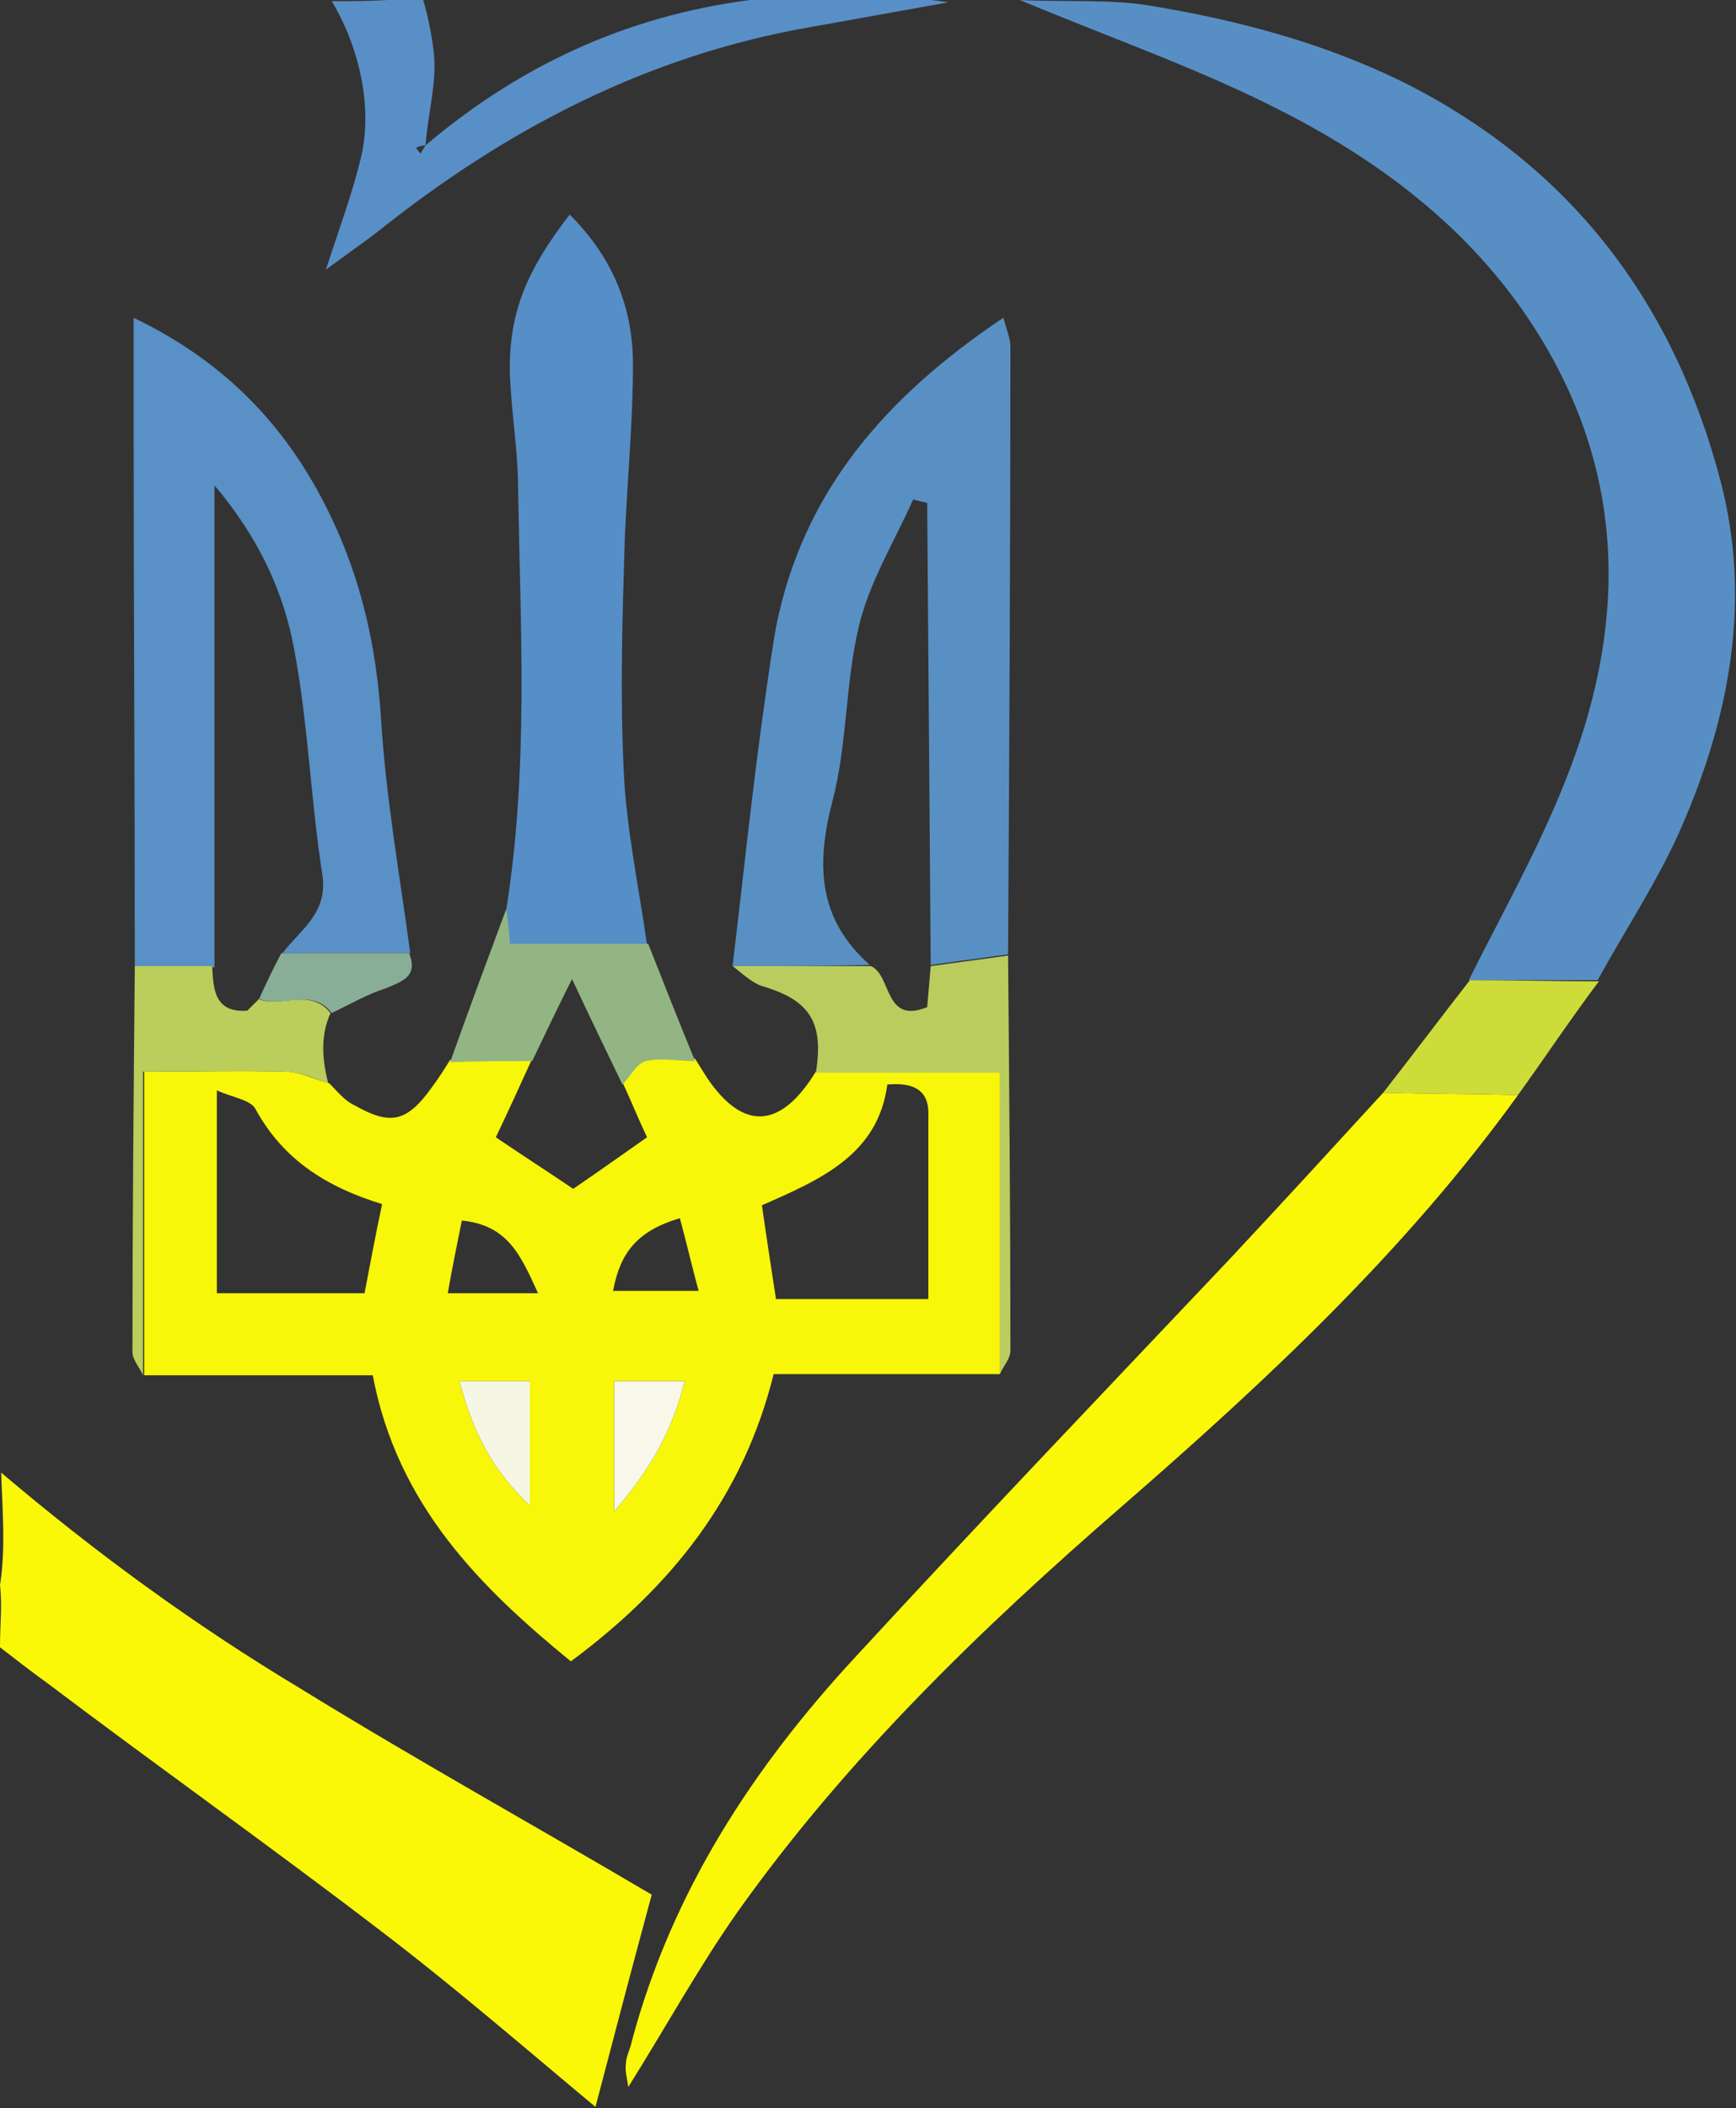 <?xml version="1.0" encoding="utf-8"?>
<!-- Generator: Adobe Illustrator 24.0.1, SVG Export Plug-In . SVG Version: 6.00 Build 0)  -->
<svg version="1.1" id="Слой_1" xmlns="http://www.w3.org/2000/svg" xmlns:xlink="http://www.w3.org/1999/xlink" x="0px" y="0px"
	 viewBox="0 0 148.1 179.8" style="enable-background:new 0 0 148.1 179.8;" xml:space="preserve">
<rect x="0" y="0" width="148.1" height="179.8" fill="#333333" stroke="none"/>
<style type="text/css">
	.st0{fill:#F8F609;}
	.st1{fill:#FAF807;}
	.st2{fill:#578FC4;}
	.st3{fill:#5990C3;}
	.st4{fill:#5990C5;}
	.st5{fill:#568EC7;}
	.st6{fill:#598FC7;}
	.st7{fill:#BACC5E;}
	.st8{fill:#93B583;}
	.st9{fill:#BBCD5A;}
	.st10{fill:#CEDC39;}
	.st11{fill:#89AE97;}
	.st12{fill:#F6F6E5;}
	.st13{fill:#F8F7E9;}
</style>
<g>
	<path class="st0" d="M85.3,117.2c-6.3,0-12.6,0-19.3,0c-2.6,10.5-8.8,18.2-17.3,24.5c-7.7-6.3-14.8-13.3-16.9-24.4
		c-6.7,0-13.1,0-19.5,0c0-8.6,0-17.1,0-25.9c4.5,0,8.3-0.1,12.1,0c1.2,0,2.5,0.7,3.7,1c0.7,0.7,1.3,1.5,2.2,1.9
		c3,1.7,4.4,1.4,6.5-1.5c0.6-0.8,1.1-1.6,1.6-2.4c2.3,0,4.7,0,7-0.1c-1,2.2-2,4.4-3.1,6.7c2.2,1.5,4.4,2.9,6.6,4.4
		c2.2-1.5,4.3-3,6.3-4.4c-0.8-1.7-1.4-3.2-2.1-4.7c0.7-0.7,1.2-1.8,2-2c1.3-0.3,2.8,0,4.2,0c0.3,0.5,0.7,1.1,1,1.6
		c3.1,4.6,6.3,4.4,9.3-0.5c5.1,0,10.2,0,15.7,0C85.3,100.3,85.3,108.7,85.3,117.2z M75.7,92.5c-0.8,6-5.7,8.1-10.7,10.3
		c0.4,2.8,0.8,5.4,1.2,8c4.4,0,8.4,0,13,0c0-5.4,0-10.5,0-15.6C79.3,93,78,92.3,75.7,92.5z M32.6,102.7c-4.9-1.5-8.5-3.9-10.8-8.1
		c-0.4-0.8-2-1-3.3-1.6c0,6.2,0,11.7,0,17.3c4.4,0,8.4,0,12.6,0C31.6,107.7,32,105.5,32.6,102.7z M45.2,117.8c-2.2,0-3.9,0-6,0
		c1.1,4.2,2.7,7.5,6,10.6C45.2,124.6,45.2,121.4,45.2,117.8z M52.4,128.9c3.2-3.7,5-7,6-11.1c-2.2,0-4,0-6,0
		C52.4,121.4,52.4,124.6,52.4,128.9z M45.9,110.3c-1.5-3.3-2.6-5.8-6.5-6.2c-0.4,2-0.8,3.9-1.2,6.2
		C40.8,110.3,42.9,110.3,45.9,110.3z M58,103.9c-3.7,1.1-5.1,3-5.7,6.2c2.4,0,4.6,0,7.3,0C59,107.9,58.6,106.1,58,103.9z"/>
	<path class="st1" d="M25.6,144c-9-5.4-17.5-11.6-25.5-18.4c0.1,3.1,0.4,6.5-0.1,9.6c0.2,1.7,0,3.5,0,5.2c0,0,0,0.1,0,0.1
		c1.3,1,2.7,2.1,4.1,3.1c9.4,7.1,19,13.9,28.4,21.1c6.3,4.8,12.3,10,18.3,15c1.6-6.1,3.2-12.2,4.8-18.1
		C45.6,155.7,35.5,150.1,25.6,144z"/>
	<path class="st2" d="M125.3,83.6c2.8-5.6,5.9-11.1,8.2-16.9c5.2-12.9,5.4-25.8-2.2-38.1C126,20,118.2,14,109.4,9.5
		C102.4,5.9,94.9,3.3,87,0c4.1,0.2,7.7-0.1,11.2,0.5c7.3,1.2,14.5,3.1,21.3,6.4c14.5,7.2,23.3,18.9,27.3,34.2
		c2.6,10,0.8,19.8-3.2,29.1c-2,4.7-4.9,9-7.3,13.4C132.6,83.6,129,83.6,125.3,83.6z"/>
	<path class="st1" d="M129.5,93.4c-9.6,13.3-21.4,24.3-33.7,35c-12.1,10.5-23.6,21.6-32.9,34.7c-3.3,4.7-6.1,9.8-9.3,14.9
		c-0.1-0.7-0.3-1.4-0.2-2c0-0.6,0.4-1.3,0.5-1.9c3.4-12.7,10.3-23.3,19.1-32.8c10.5-11.4,21.2-22.6,31.8-33.8
		c4.4-4.7,8.8-9.5,13.2-14.3C121.8,93.3,125.7,93.3,129.5,93.4z"/>
	<path class="st3" d="M62.5,82.4c0.8-6.7,1.5-13.4,2.4-20.1c0.4-2.9,0.8-5.9,1.3-8.8c2.3-11.6,9.4-19.7,19.4-26.4
		c0.3,1.1,0.6,1.8,0.6,2.5c0,17.3-0.1,34.5-0.2,51.8c-2.2,0.3-4.4,0.6-6.6,0.9c-0.1-13.1-0.2-26.3-0.3-39.4
		c-0.4-0.1-0.8-0.2-1.2-0.3c-1.6,3.6-3.7,7-4.6,10.7c-1.2,4.9-1,10.2-2.3,15.1c-1.4,5.4-1.2,10,3.2,13.9
		C70.4,82.4,66.4,82.4,62.5,82.4z"/>
	<path class="st4" d="M11.5,82.4c0-15.3-0.1-30.5-0.1-45.8c0-2.9,0-5.9,0-9.5C19.5,31,24.7,36.7,28.2,44c2.6,5.4,3.9,11.1,4.3,17.2
		c0.4,6.7,1.6,13.4,2.5,20.1c-3.6,0-7.3,0-10.9,0c1.5-2,3.9-3.4,3.4-6.7c-1-6.4-1.2-12.8-2.4-19.2c-0.9-4.9-3-9.5-6.8-14
		c0,14.2,0,27.7,0,41.1C15.9,82.5,13.7,82.4,11.5,82.4z"/>
	<path class="st5" d="M43.2,77.5c1.9-11.9,1.2-23.9,1-35.8c0-3.3-0.6-6.6-0.7-9.9c-0.1-5.1,1.4-8.7,5.1-13.5
		c3.6,3.6,5.4,7.8,5.4,12.8S53.5,41,53.3,46c-0.2,6.5-0.4,13-0.1,19.5c0.2,5.1,1.3,10.1,2,15.1c-3.9,0-7.8,0-11.8,0
		C43.3,79.1,43.2,78.3,43.2,77.5z"/>
	<path class="st6" d="M77.3-0.2c-0.1,0-0.3,0-0.4,0c-0.2,0-0.4,0-0.6,0c-0.3,0-0.6,0.1-0.9,0.1c-0.1,0-0.1,0-0.2,0
		C74.9-0.1,74.5,0,74.1,0c-0.4,0-0.8,0-1.2-0.1c-2.7,0-5.4,0.1-8.1,0C54.4,1.1,44.9,5.1,36.3,12.4c-0.1,0.2-0.3,0.4-0.4,0.7
		c-0.2-0.2-0.3-0.3-0.4-0.5c0.2-0.1,0.5-0.2,0.8-0.2c0.2-2.7,1-5.4,0.7-8c-0.2-1.6-0.5-3.1-0.9-4.4c0,0-0.1,0-0.1,0c0,0-0.1,0-0.1,0
		c-0.1,0-0.2,0-0.4,0c-0.1,0-0.2,0-0.3,0c0,0,0,0,0,0c0,0,0,0,0,0C35.1,0,35,0,35,0c-0.1,0-0.1,0-0.2,0c-0.1,0-0.1,0-0.2,0
		c-0.2,0-0.3,0-0.5,0C34,0,34,0,33.9,0c-0.1,0-0.2,0-0.3,0c-0.2,0-0.4,0-0.5,0c-1.6,0.1-3.2,0.1-4.8,0.1c2.4,4,3.5,9.1,2.5,13.3
		c-0.7,3-1.8,5.9-3,9.6c1.9-1.4,3.2-2.3,4.5-3.3c10.9-8.7,23-15,36.9-17.4c3.9-0.7,7.8-1.4,11.7-2.1C79.7,0,78.5-0.1,77.3-0.2z"/>
	<path class="st7" d="M62.5,82.4c3.9,0,7.9,0,11.8,0c1.8,0.8,1.1,5,4.8,3.5c0.1-1.2,0.2-2.4,0.3-3.5c2.2-0.3,4.4-0.6,6.6-0.9
		c0.1,11.2,0.2,22.4,0.2,33.7c0,0.7-0.6,1.3-0.9,2c0-8.4,0-16.9,0-25.7c-5.5,0-10.6,0-15.7,0c0.7-4.3-0.5-6.2-4.6-7.4
		C64.1,83.8,63.3,83,62.5,82.4z"/>
	<path class="st8" d="M43.2,77.5c0.1,0.8,0.2,1.6,0.3,3c4,0,7.9,0,11.8,0c1.3,3.3,2.6,6.6,4,10c-1.4,0-2.9-0.3-4.2,0
		c-0.8,0.2-1.3,1.3-2,2c-1.4-2.9-2.8-5.8-4.3-9c-1.2,2.4-2.3,4.7-3.4,7c-2.3,0-4.7,0-7,0.1C40,86.1,41.6,81.8,43.2,77.5z"/>
	<path class="st9" d="M11.5,82.4c2.2,0,4.4,0,6.6,0c0.1,2,0.2,4,3,3.8c0.3-0.3,0.7-0.7,1-1H22c2,0.8,4.4-1,6.2,1.2
		c-0.9,2-0.7,4-0.2,6c-1.2-0.4-2.4-1-3.7-1c-3.8-0.1-7.6,0-12.1,0c0,8.8,0,17.4,0,25.9c-0.3-0.7-0.9-1.3-0.9-2
		C11.3,104.3,11.4,93.4,11.5,82.4z"/>
	<path class="st10" d="M129.5,93.4c-3.8-0.1-7.7-0.1-11.5-0.2c2.5-3.2,4.9-6.4,7.4-9.6c3.7,0,7.3,0.1,11,0.1
		C134,86.9,131.8,90.2,129.5,93.4z"/>
	<path class="st11" d="M28.3,86.4c-1.7-2.2-4.2-0.4-6.2-1.2c0.6-1.3,1.2-2.6,1.9-3.9c3.6,0,7.3,0,10.9,0c0.8,2-0.6,2.4-2,3
		C31.3,84.8,29.8,85.7,28.3,86.4z"/>
	<path class="st12" d="M45.2,117.8c0,3.6,0,6.8,0,10.6c-3.3-3.1-4.9-6.4-6-10.6C41.2,117.8,42.9,117.8,45.2,117.8z"/>
	<path class="st13" d="M52.4,128.9c0-4.3,0-7.5,0-11.1c2,0,3.8,0,6,0C57.4,121.9,55.6,125.2,52.4,128.9z"/>
	<path class="st11" d="M21.2,86.3c0.3-0.3,0.7-0.7,1-1C21.9,85.6,21.5,86,21.2,86.3z"/>
</g>
</svg>
